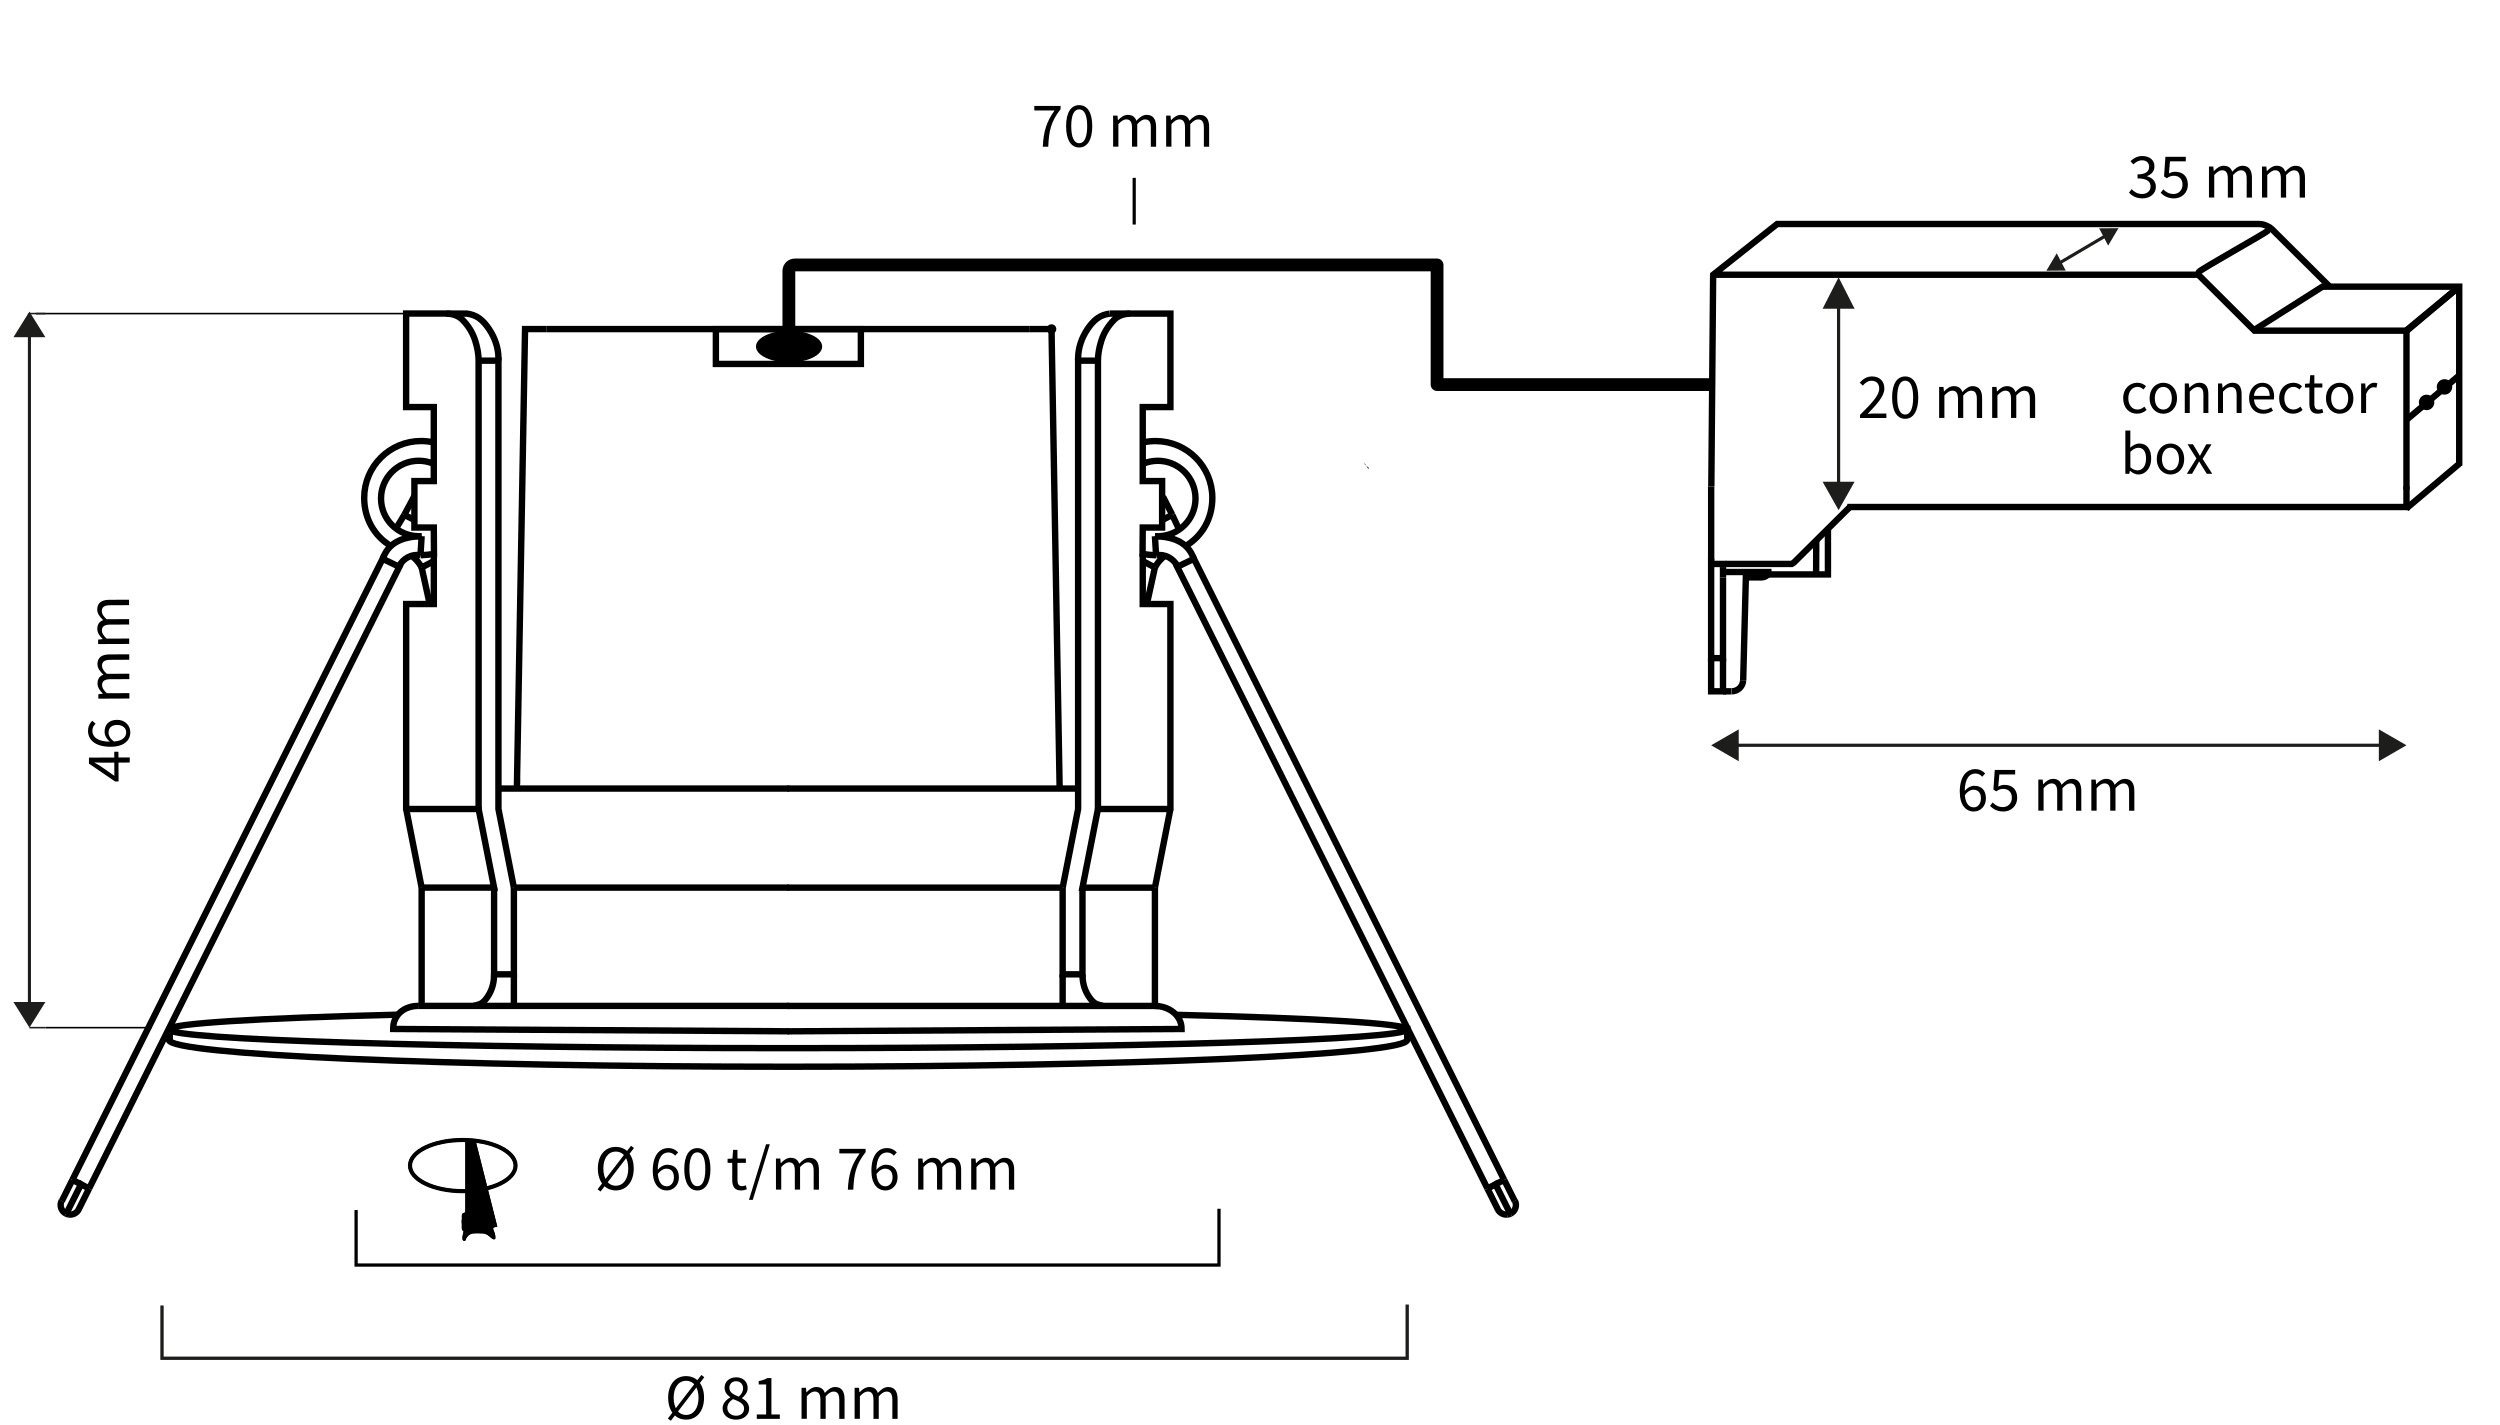 <?xml version="1.0" encoding="UTF-8"?>
<svg id="Afmetingen" xmlns="http://www.w3.org/2000/svg" viewBox="0 0 781.59 445.4">
  <defs>
    <style>
      .cls-1 {
        stroke-width: 3px;
      }

      .cls-1, .cls-2, .cls-3, .cls-4, .cls-5, .cls-6, .cls-7, .cls-8, .cls-9, .cls-10, .cls-11, .cls-12 {
        fill: none;
      }

      .cls-1, .cls-3 {
        stroke-linecap: round;
      }

      .cls-1, .cls-3, .cls-4, .cls-5, .cls-6, .cls-10, .cls-11, .cls-12 {
        stroke: #000;
      }

      .cls-1, .cls-3, .cls-6 {
        stroke-linejoin: round;
      }

      .cls-2, .cls-4, .cls-5, .cls-7, .cls-8, .cls-9, .cls-10, .cls-11, .cls-12 {
        stroke-miterlimit: 10;
      }

      .cls-2, .cls-7, .cls-8, .cls-9 {
        stroke: #1d1d1b;
      }

      .cls-3, .cls-12 {
        stroke-width: 2px;
      }

      .cls-13 {
        fill: #1d1d1b;
      }

      .cls-4 {
        stroke-width: 1.02px;
      }

      .cls-5 {
        stroke-width: 1.3px;
      }

      .cls-6 {
        stroke-width: 4px;
      }

      .cls-7 {
        stroke-width: .97px;
      }

      .cls-8 {
        stroke-width: 1.04px;
      }

      .cls-9 {
        stroke-width: .49px;
      }

      .cls-10 {
        stroke-width: .5px;
      }
    </style>
  </defs>
  <polyline class="cls-4" points="381.1 377.9 381.1 395.5 111.33 395.5 111.33 378.3"/>
  <polyline class="cls-8" points="439.94 407.84 439.94 424.64 50.65 424.64 50.65 408.14"/>
  <ellipse class="cls-5" cx="144.68" cy="364.4" rx="16.5" ry="8"/>
  <path d="M145.48,356.5v22.3c-.9,1-1.3,2.5-1.1,3.8v1.2c0,.2,0,.5.1.7s.3.3.5.4.4.1.7.1c.7,0,1.4.2,2.2.2h2.3c.5,0,.9,0,1.4-.1.4-.1.8-.4,1.2-.6.9-.5,1.8-.9,2.7-1l-6.8-26.9-2-.2h-1.2v.1Z"/>
  <path d="M145.98,381.9c.2.4.5.8,1,1s1.2.3,1.8.4h1.7c.5,0,1,.1,1.5-.2.3-.2.6-.6.6-1v-.4c-.1-.4-.5-.5-.9-.7s-.7-.3-.9-.7c.4-.2.9-.4,1.3-.6.3,0,.6-.1.8,0,.6.1.9,1,1.1,1.6.1.4.2.7.2,1.1v1.7c0,.3.1.4.2.7.3.7.5,1.4.5,2.1,0,.2,0,.4-.2.5-.1.1-.3.1-.5,0s-.3-.2-.5-.3c-.5-.4-.9-.8-1.4-1.1-.4-.2-.9-.4-1.5-.4-.9,0-1.8-.1-2.6,0-.2,0-.5,0-.7.1-.8.2-1.4.8-1.8,1.6,0,.2,0,.4-.2.5-.2.2-.5.2-.7,0s-.2-.5-.2-.8c0-.8.3-1.5.4-2.3,0-.4.2-.8.1-1.3,0-.6-.4-1.1-.5-1.7-.2-.5-.2-1-.2-1.5,0-.4.1-.9.6-1,.3,0,.7,0,.9.3.1.1.3.3.3.5v.3s-.1.1-.2.2c-.2.3-.3.8-.1,1.1h0l.1.3Z"/>
  <ellipse class="cls-11" cx="144.68" cy="364.4" rx="16.5" ry="8"/>
  <path d="M145.48,356.5v22.3c-.9,1-1.3,2.5-1.1,3.8v1.2c0,.2,0,.5.1.7s.3.3.5.4.4.1.7.1c.7,0,1.4.2,2.2.2h2.3c.5,0,.9,0,1.4-.1.4-.1.8-.4,1.2-.6.9-.5,1.8-.9,2.7-1l-6.8-26.9-2-.2h-1.2v.1Z"/>
  <path d="M145.98,381.9c.2.4.5.8,1,1s1.2.3,1.8.4h1.7c.5,0,1,.1,1.5-.2.3-.2.6-.6.6-1v-.4c-.1-.4-.5-.5-.9-.7s-.7-.3-.9-.7c.4-.2.9-.4,1.3-.6.3,0,.6-.1.8,0,.6.1.9,1,1.1,1.6.1.4.2.7.2,1.1v1.7c0,.3.1.4.2.7.3.7.5,1.4.5,2.1,0,.2,0,.4-.2.5-.1.1-.3.1-.5,0s-.3-.2-.5-.3c-.5-.4-.9-.8-1.4-1.1-.4-.2-.9-.4-1.5-.4-.9,0-1.8-.1-2.6,0-.2,0-.5,0-.7.1-.8.2-1.4.8-1.8,1.6,0,.2,0,.4-.2.5-.2.2-.5.2-.7,0s-.2-.5-.2-.8c0-.8.3-1.5.4-2.3,0-.4.2-.8.1-1.3,0-.6-.4-1.1-.5-1.7-.2-.5-.2-1-.2-1.5,0-.4.1-.9.6-1,.3,0,.7,0,.9.3.1.1.3.3.3.5v.3s-.1.1-.2.2c-.2.3-.3.8-.1,1.1h0l.1.3Z"/>
  <g>
    <path d="M208.8,443.48l10.46-13.61.93.7-10.46,13.61-.93-.7ZM208.89,436.98c0-4.21,2.31-6.76,5.61-6.76s5.61,2.56,5.61,6.76-2.31,6.85-5.61,6.85-5.61-2.65-5.61-6.85ZM218.39,436.98c0-3.27-1.54-5.29-3.89-5.29s-3.89,2.02-3.89,5.29,1.54,5.38,3.89,5.38,3.89-2.11,3.89-5.38Z"/>
    <path d="M225.9,440.33c0-1.66,1.21-2.79,2.41-3.43v-.08c-.95-.66-1.78-1.6-1.78-2.95,0-1.96,1.56-3.27,3.61-3.27,2.23,0,3.61,1.41,3.61,3.39,0,1.34-.97,2.49-1.76,3.08v.08c1.14.67,2.22,1.57,2.22,3.28,0,1.91-1.65,3.41-4.11,3.41s-4.19-1.48-4.19-3.51ZM232.63,440.38c0-1.65-1.61-2.24-3.46-2.98-1.03.67-1.79,1.61-1.79,2.78,0,1.4,1.17,2.43,2.73,2.43s2.51-.92,2.51-2.23ZM232.32,434.08c0-1.26-.81-2.26-2.22-2.26-1.19,0-2.07.82-2.07,2.05,0,1.52,1.41,2.17,2.94,2.77.87-.77,1.34-1.62,1.34-2.56Z"/>
    <path d="M236.6,442.22h2.92v-9.39h-2.32v-1.06c1.16-.21,2.01-.51,2.71-.94h1.26v11.39h2.63v1.37h-7.2v-1.37Z"/>
    <path d="M250.61,433.87h1.36l.14,1.41h.05c.85-.92,1.87-1.65,3.03-1.65,1.49,0,2.28.71,2.68,1.85,1.01-1.09,2.02-1.85,3.21-1.85,2,0,2.96,1.32,2.96,3.8v6.16h-1.65v-5.95c0-1.81-.57-2.59-1.81-2.59-.75,0-1.54.49-2.44,1.49v7.04h-1.65v-5.95c0-1.81-.57-2.59-1.81-2.59-.73,0-1.54.49-2.44,1.49v7.04h-1.65v-9.72Z"/>
    <path d="M267.19,433.87h1.36l.14,1.41h.05c.85-.92,1.87-1.65,3.03-1.65,1.49,0,2.28.71,2.68,1.85,1.01-1.09,2.02-1.85,3.21-1.85,2,0,2.96,1.32,2.96,3.8v6.16h-1.64v-5.95c0-1.81-.57-2.59-1.81-2.59-.75,0-1.54.49-2.44,1.49v7.04h-1.65v-5.95c0-1.81-.57-2.59-1.81-2.59-.73,0-1.54.49-2.44,1.49v7.04h-1.65v-9.72Z"/>
  </g>
  <g>
    <path d="M663.78,124.52c0-3.08,2.08-4.86,4.44-4.86,1.21,0,2.05.5,2.7,1.08l-.8,1.03c-.54-.49-1.11-.82-1.83-.82-1.67,0-2.9,1.44-2.9,3.56s1.16,3.53,2.86,3.53c.84,0,1.59-.41,2.17-.92l.68,1.05c-.83.74-1.88,1.17-2.98,1.17-2.46,0-4.33-1.78-4.33-4.83Z"/>
    <path d="M672.05,124.52c0-3.08,2.02-4.86,4.28-4.86s4.28,1.78,4.28,4.86-2.02,4.83-4.28,4.83-4.28-1.78-4.28-4.83ZM678.99,124.52c0-2.12-1.08-3.56-2.66-3.56s-2.66,1.44-2.66,3.56,1.08,3.53,2.66,3.53,2.66-1.42,2.66-3.53Z"/>
    <path d="M683.03,119.89h1.29l.13,1.33h.05c.88-.87,1.83-1.56,3.1-1.56,1.95,0,2.82,1.26,2.82,3.61v5.85h-1.56v-5.65c0-1.72-.52-2.46-1.74-2.46-.94,0-1.6.48-2.52,1.42v6.69h-1.56v-9.23Z"/>
    <path d="M693.42,119.89h1.29l.13,1.33h.05c.88-.87,1.83-1.56,3.1-1.56,1.95,0,2.82,1.26,2.82,3.61v5.85h-1.56v-5.65c0-1.72-.52-2.46-1.74-2.46-.94,0-1.6.48-2.52,1.42v6.69h-1.56v-9.23Z"/>
    <path d="M703.13,124.52c0-3,2.03-4.86,4.15-4.86,2.36,0,3.69,1.69,3.69,4.33,0,.33-.03.66-.07.89h-6.22c.11,1.96,1.31,3.23,3.07,3.23.89,0,1.61-.29,2.3-.74l.56,1.03c-.81.53-1.79.96-3.05.96-2.46,0-4.42-1.8-4.42-4.83ZM709.59,123.77c0-1.85-.83-2.86-2.28-2.86-1.3,0-2.46,1.04-2.65,2.86h4.92Z"/>
    <path d="M712.55,124.52c0-3.08,2.08-4.86,4.44-4.86,1.21,0,2.05.5,2.7,1.08l-.8,1.03c-.54-.49-1.11-.82-1.83-.82-1.67,0-2.9,1.44-2.9,3.56s1.16,3.53,2.86,3.53c.84,0,1.59-.41,2.17-.92l.68,1.05c-.83.74-1.88,1.17-2.99,1.17-2.46,0-4.33-1.78-4.33-4.83Z"/>
    <path d="M721.99,126.27v-5.11h-1.37v-1.18l1.44-.09.19-2.59h1.3v2.59h2.5v1.27h-2.5v5.13c0,1.13.37,1.78,1.43,1.78.33,0,.75-.12,1.05-.25l.3,1.18c-.52.18-1.14.34-1.71.34-1.96,0-2.63-1.25-2.63-3.08Z"/>
    <path d="M727.19,124.52c0-3.08,2.02-4.86,4.28-4.86s4.28,1.78,4.28,4.86-2.02,4.83-4.28,4.83-4.28-1.78-4.28-4.83ZM734.13,124.52c0-2.12-1.08-3.56-2.66-3.56s-2.67,1.44-2.67,3.56,1.08,3.53,2.67,3.53,2.66-1.42,2.66-3.53Z"/>
    <path d="M738.17,119.89h1.29l.13,1.68h.05c.64-1.17,1.59-1.91,2.62-1.91.41,0,.7.05.99.19l-.29,1.37c-.32-.1-.53-.15-.89-.15-.78,0-1.71.56-2.34,2.12v5.93h-1.56v-9.23Z"/>
    <path d="M665.91,147.17h-.05l-.15.95h-1.25v-13.53h1.56v3.7l-.05,1.66c.84-.73,1.87-1.29,2.9-1.29,2.39,0,3.67,1.85,3.67,4.7,0,3.16-1.89,4.99-4,4.99-.86,0-1.82-.44-2.63-1.18ZM670.93,143.39c0-2.04-.7-3.4-2.43-3.4-.78,0-1.59.43-2.47,1.26v4.84c.81.7,1.64.96,2.25.96,1.53,0,2.65-1.38,2.65-3.66Z"/>
    <path d="M674.29,143.52c0-3.08,2.02-4.86,4.28-4.86s4.28,1.78,4.28,4.86-2.02,4.83-4.28,4.83-4.28-1.78-4.28-4.83ZM681.23,143.52c0-2.12-1.08-3.56-2.66-3.56s-2.67,1.44-2.67,3.56,1.08,3.53,2.67,3.53,2.66-1.42,2.66-3.53Z"/>
    <path d="M686.68,143.31l-2.79-4.42h1.7l1.24,2.03c.28.51.6,1.03.9,1.54h.08c.28-.51.55-1.03.83-1.54l1.13-2.03h1.63l-2.79,4.58,3.02,4.66h-1.7l-1.36-2.15c-.32-.56-.66-1.13-1-1.66h-.08c-.32.53-.62,1.09-.93,1.66l-1.25,2.15h-1.63l3.02-4.82Z"/>
  </g>
  <g>
    <path d="M186.82,371.82l10.46-13.61.93.7-10.46,13.61-.93-.7ZM186.91,365.32c0-4.21,2.31-6.76,5.61-6.76s5.61,2.56,5.61,6.76-2.31,6.85-5.61,6.85-5.61-2.65-5.61-6.85ZM196.41,365.32c0-3.27-1.54-5.29-3.89-5.29s-3.89,2.02-3.89,5.29,1.54,5.38,3.89,5.38,3.89-2.11,3.89-5.38Z"/>
    <path d="M204.07,366.04c0-5.13,2.32-7.11,4.86-7.11,1.37,0,2.36.58,3.08,1.35l-.92,1.03c-.51-.62-1.3-1.01-2.1-1.01-1.83,0-3.37,1.46-3.37,5.74,0,3.13,1.02,4.84,2.85,4.84,1.25,0,2.22-1.12,2.22-2.8s-.78-2.71-2.36-2.71c-.83,0-1.87.5-2.74,1.81l-.06-1.3c.8-1.07,2-1.74,3.08-1.74,2.21,0,3.64,1.33,3.64,3.95,0,2.44-1.72,4.09-3.77,4.09-2.52,0-4.41-2.04-4.41-6.13Z"/>
    <path d="M213.93,365.51c0-4.28,1.54-6.57,4.09-6.57s4.09,2.3,4.09,6.57-1.54,6.67-4.09,6.67-4.09-2.39-4.09-6.67ZM220.51,365.51c0-3.74-1.01-5.25-2.49-5.25s-2.49,1.51-2.49,5.25,1.01,5.34,2.49,5.34,2.49-1.6,2.49-5.34Z"/>
    <path d="M228.92,368.93v-5.38h-1.45v-1.25l1.52-.09.2-2.73h1.37v2.73h2.63v1.34h-2.63v5.41c0,1.19.38,1.88,1.5,1.88.34,0,.79-.13,1.11-.26l.32,1.24c-.55.19-1.2.36-1.8.36-2.07,0-2.77-1.31-2.77-3.25Z"/>
    <path d="M239.49,357.73h1.19l-5.34,17.4h-1.19l5.34-17.4Z"/>
    <path d="M242.59,362.21h1.36l.14,1.41h.06c.85-.92,1.87-1.65,3.03-1.65,1.49,0,2.28.71,2.68,1.85,1.01-1.09,2.02-1.85,3.21-1.85,2,0,2.96,1.32,2.96,3.8v6.16h-1.65v-5.95c0-1.81-.57-2.59-1.81-2.59-.75,0-1.54.49-2.44,1.49v7.04h-1.64v-5.95c0-1.81-.57-2.59-1.81-2.59-.73,0-1.54.49-2.44,1.49v7.04h-1.65v-9.72Z"/>
    <path d="M268.76,360.59h-6.35v-1.41h8.22v1.01c-3.02,3.86-3.65,6.77-3.86,11.75h-1.7c.21-4.81,1.17-7.84,3.68-11.34Z"/>
    <path d="M272.43,366.04c0-5.13,2.32-7.11,4.86-7.11,1.37,0,2.36.58,3.08,1.35l-.92,1.03c-.51-.62-1.3-1.01-2.1-1.01-1.83,0-3.37,1.46-3.37,5.74,0,3.13,1.02,4.84,2.85,4.84,1.25,0,2.22-1.12,2.22-2.8s-.78-2.71-2.36-2.71c-.83,0-1.87.5-2.74,1.81l-.06-1.3c.8-1.07,2-1.74,3.08-1.74,2.21,0,3.64,1.33,3.64,3.95,0,2.44-1.72,4.09-3.77,4.09-2.52,0-4.41-2.04-4.41-6.13Z"/>
    <path d="M287.05,362.21h1.36l.14,1.41h.06c.85-.92,1.87-1.65,3.03-1.65,1.49,0,2.28.71,2.68,1.85,1.01-1.09,2.02-1.85,3.21-1.85,2,0,2.96,1.32,2.96,3.8v6.16h-1.65v-5.95c0-1.81-.57-2.59-1.81-2.59-.75,0-1.54.49-2.44,1.49v7.04h-1.64v-5.95c0-1.81-.57-2.59-1.81-2.59-.73,0-1.54.49-2.44,1.49v7.04h-1.65v-9.72Z"/>
    <path d="M303.63,362.21h1.36l.14,1.41h.06c.85-.92,1.87-1.65,3.03-1.65,1.49,0,2.28.71,2.68,1.85,1.01-1.09,2.02-1.85,3.21-1.85,2,0,2.96,1.32,2.96,3.8v6.16h-1.65v-5.95c0-1.81-.57-2.59-1.81-2.59-.75,0-1.54.49-2.44,1.49v7.04h-1.64v-5.95c0-1.81-.57-2.59-1.81-2.59-.73,0-1.54.49-2.44,1.49v7.04h-1.65v-9.72Z"/>
  </g>
  <g>
    <path d="M32.02,238.45c-.67,0-1.77-.05-2.44-.09v.08c.61.33,1.17.7,1.8,1.06l4.37,3.05-.03-7.52h1.31s.04,9.29.04,9.29h-1.09s-8.17-5.58-8.17-5.58v-1.88s12.75-.06,12.75-.06v1.6s-8.54.04-8.54.04Z"/>
    <path d="M34.65,233.47c-5.13.02-7.12-2.35-7.13-4.97,0-1.41.57-2.44,1.33-3.17l1.03.94c-.62.53-1,1.34-1,2.16,0,1.89,1.47,3.47,5.75,3.45,3.14-.01,4.83-1.07,4.82-2.96,0-1.29-1.13-2.28-2.81-2.27-1.66,0-2.71.82-2.7,2.44,0,.85.51,1.92,1.82,2.81l-1.3.07c-1.08-.82-1.75-2.04-1.76-3.16-.01-2.28,1.31-3.75,3.93-3.76,2.44-.01,4.1,1.75,4.11,3.86.01,2.59-2.02,4.55-6.11,4.56Z"/>
    <path d="M30.75,218.43v-1.4s1.4-.15,1.4-.15v-.06c-.92-.87-1.66-1.91-1.66-3.11,0-1.53.7-2.36,1.84-2.77-1.1-1.04-1.86-2.08-1.87-3.29,0-2.06,1.31-3.05,3.79-3.06l6.16-.03v1.7s-5.94.03-5.94.03c-1.81,0-2.58.6-2.58,1.87,0,.78.5,1.58,1.5,2.5l7.04-.03v1.69s-5.94.03-5.94.03c-1.81,0-2.58.6-2.58,1.88,0,.75.5,1.58,1.5,2.5l7.04-.03v1.69s-9.72.04-9.72.04Z"/>
    <path d="M30.68,201.36v-1.4s1.4-.15,1.4-.15v-.06c-.92-.87-1.66-1.92-1.66-3.11,0-1.53.7-2.36,1.84-2.77-1.1-1.04-1.86-2.08-1.87-3.29,0-2.06,1.31-3.05,3.79-3.06l6.16-.03v1.7s-5.94.03-5.94.03c-1.81,0-2.58.6-2.58,1.87,0,.78.5,1.58,1.51,2.5l7.04-.03v1.69s-5.94.03-5.94.03c-1.81,0-2.58.6-2.58,1.88,0,.75.5,1.58,1.5,2.5l7.04-.03v1.69s-9.71.04-9.71.04Z"/>
  </g>
  <line class="cls-10" x1="126.98" y1="98.04" x2="11.2" y2="98.04"/>
  <line class="cls-10" x1="47.4" y1="321.28" x2="14.2" y2="321.28"/>
  <g id="Manual_Dimension">
    <line class="cls-9" x1="14.2" y1="98.03" x2="9.2" y2="98.03"/>
    <line class="cls-9" x1="14.2" y1="321.28" x2="9.2" y2="321.28"/>
    <g>
      <line class="cls-7" x1="9.2" y1="314.57" x2="9.2" y2="98.03"/>
      <polygon class="cls-13" points="4.2 313.27 9.2 321.28 14.2 313.27 4.2 313.27"/>
      <polygon class="cls-13" points="4.2 105.43 9.2 97.42 14.2 105.43 4.2 105.43"/>
    </g>
  </g>
  <path class="cls-12" d="M427.22,145.73s.03-.02.04-.03"/>
  <ellipse cx="246.69" cy="108.34" rx="10.35" ry="4.96"/>
  <line class="cls-12" x1="361.07" y1="277.51" x2="365.91" y2="252.92"/>
  <polyline class="cls-12" points="365.91 253.31 365.91 188.84 357.26 188.84 357.26 173.19"/>
  <line class="cls-12" x1="361.07" y1="314.49" x2="361.07" y2="277.51"/>
  <line class="cls-12" x1="465.04" y1="371.6" x2="468.32" y2="378.18"/>
  <line class="cls-12" x1="473.55" y1="375.47" x2="470.26" y2="368.89"/>
  <line class="cls-12" x1="366.49" y1="160.96" x2="363.61" y2="155.3"/>
  <polyline class="cls-12" points="246.26 102.88 246.2 102.88 321.96 102.88"/>
  <line class="cls-1" x1="328.74" y1="102.88" x2="328.74" y2="102.88"/>
  <polyline class="cls-12" points="331.27 245.84 328.74 102.88 328.55 102.88 328.35 102.88 328.16 102.88 327.77 102.88 327.38 102.88 327 102.88 326.61 102.88 326.03 102.88 325.45 102.88 324.87 102.88 324.29 102.88 323.51 102.88 322.74 102.88 321.96 102.88"/>
  <polyline class="cls-12" points="361.07 277.51 360.88 277.51 360.68 277.51 360.49 277.51 360.3 277.51 359.91 277.51 359.52 277.51 359.13 277.51 358.75 277.51 358.36 277.51 357.78 277.51 357.2 277.51 356.62 277.51 356.04 277.51 355.26 277.51 354.49 277.51 353.71 277.51 352.94 277.51 351.97 277.51 351.2 277.51 350.23 277.51 349.07 277.51 348.1 277.51 346.94 277.51 345.97 277.51 344.61 277.51 343.45 277.51 342.29 277.51 340.94 277.51 338.42 277.51 343.26 252.92 345.78 252.92 347.13 252.92 348.29 252.92 349.65 252.92 350.81 252.92 351.97 252.92 352.94 252.92 354.1 252.92 355.07 252.92 356.04 252.92 357.01 252.92 357.78 252.92 358.55 252.92 359.52 252.92 360.1 252.92 360.88 252.92 361.46 252.92 362.23 252.92 362.81 252.92 363.2 252.92 363.78 252.92 364.17 252.92 364.56 252.92 364.94 252.92 365.14 252.92 365.33 252.92 365.52 252.92 365.72 252.92 365.91 252.92"/>
  <path class="cls-12" d="M343.26,252.92V112.76c0-2.14.42-4.18,1.05-6.2.77-2.49,2.18-4.75,4.01-6.59,1.38-1.39,3.32-1.91,5.23-1.93.69,0,1.38,0,2.07,0h10.29v29.23h-8.65v23.13h6.06v14.53h-6.06l-.06,8.23,1.88.27,2.36.18"/>
  <polyline class="cls-12" points="343.26 112.76 337.06 112.76 337.06 252.92 332.22 277.51"/>
  <polyline class="cls-12" points="338.42 277.51 338.42 304.61 332.22 304.61 332.22 277.51"/>
  <path class="cls-12" d="M337.06,112.76v-.78c0-3.25,1.15-6.45,2.96-9.13.83-1.22,1.8-2.42,3-3.3s2.51-1.31,3.92-1.5"/>
  <line class="cls-12" x1="332.22" y1="314.48" x2="332.22" y2="304.61"/>
  <path class="cls-12" d="M338.42,304.61c0,2.41.54,4.69,1.85,6.74.63.99,1.4,2,2.49,2.52.61.29,1.27.34,1.9.57.05.02.1.04.16.05"/>
  <line class="cls-12" x1="346.94" y1="98.04" x2="353.27" y2="98.04"/>
  <line class="cls-12" x1="362.16" y1="314.49" x2="246.2" y2="314.49"/>
  <line class="cls-12" x1="332.22" y1="277.51" x2="246.2" y2="277.51"/>
  <polyline class="cls-12" points="465.04 371.6 467.55 370.24 472.2 379.54"/>
  <path class="cls-12" d="M471.28,379.71c.35-.04.69-.14,1-.3"/>
  <path class="cls-12" d="M468.26,378.07c.56,1.13,1.77,1.78,3.03,1.64"/>
  <path class="cls-12" d="M472.28,379.41c1.48-.74,2.08-2.54,1.34-4.02"/>
  <line class="cls-12" x1="467.55" y1="370.24" x2="470.26" y2="368.89"/>
  <polyline class="cls-12" points="465.04 371.6 368.04 177.22 373.27 174.71 470.26 368.89"/>
  <line class="cls-12" x1="361.43" y1="173.61" x2="361.07" y2="167.63"/>
  <path class="cls-12" d="M373.22,174.7c-1.63-4.71-5.62-6.89-12.15-7.07"/>
  <path class="cls-12" d="M368.14,177.06c-1.22-2.44-3.99-3.99-6.71-3.45"/>
  <path class="cls-12" d="M364.15,173.79c-1.27.96-2.34,2.21-3.08,3.63"/>
  <line class="cls-12" x1="358.55" y1="188.84" x2="361.07" y2="177.42"/>
  <line class="cls-12" x1="366.49" y1="160.96" x2="363.43" y2="162.55"/>
  <line class="cls-12" x1="368.68" y1="165.63" x2="366.49" y2="160.96"/>
  <line class="cls-12" x1="337.06" y1="246.53" x2="246.2" y2="246.53"/>
  <path class="cls-12" d="M246.2,322.43l123.21-.73h0c0-4.33-4.01-7.2-8.34-7.2"/>
  <line class="cls-12" x1="357.26" y1="175.42" x2="361.07" y2="177.42"/>
  <path class="cls-12" d="M357.56,144.91c1.36-.55,2.85-.85,4.41-.85,6.51,0,11.79,5.28,11.79,11.79s-5.28,11.79-11.79,11.79c-.48,0-.45.05-.91,0"/>
  <path class="cls-12" d="M357.35,138.32c1.25-.28,2.56-.43,3.9-.43,9.81,0,17.77,7.96,17.77,17.77,0,6.48-3.16,11.94-8.34,15.05"/>
  <g>
    <line class="cls-12" x1="131.82" y1="277.5" x2="126.98" y2="252.92"/>
    <polyline class="cls-12" points="126.98 253.31 126.98 188.84 135.63 188.84 135.63 173.18"/>
    <line class="cls-12" x1="131.82" y1="314.48" x2="131.82" y2="277.5"/>
    <line class="cls-12" x1="27.85" y1="371.59" x2="24.56" y2="378.18"/>
    <line class="cls-12" x1="19.34" y1="375.47" x2="22.63" y2="368.88"/>
    <line class="cls-12" x1="126.4" y1="160.96" x2="129.52" y2="155.12"/>
    <polyline class="cls-12" points="170.93 102.88 246.69 102.88 246.63 102.88"/>
    <polyline class="cls-12" points="161.6 246.09 164.15 102.88 164.34 102.88 164.54 102.88 164.73 102.88 165.12 102.88 165.5 102.88 165.89 102.88 166.28 102.88 166.86 102.88 167.44 102.88 168.02 102.88 168.6 102.88 169.38 102.88 170.15 102.88 170.93 102.88"/>
    <polyline class="cls-12" points="161.63 244.21 161.83 244.21 162.02 244.21 162.21 244.21 162.6 244.21"/>
    <polyline class="cls-12" points="131.82 277.5 132.01 277.5 132.21 277.5 132.4 277.5 132.59 277.5 132.98 277.5 133.37 277.5 133.75 277.5 134.14 277.5 134.53 277.5 135.11 277.5 135.69 277.5 136.27 277.5 136.85 277.5 137.63 277.5 138.4 277.5 139.18 277.5 139.95 277.5 140.92 277.5 141.69 277.5 142.66 277.5 143.82 277.5 144.79 277.5 145.95 277.5 146.92 277.5 148.27 277.5 149.44 277.5 150.6 277.5 151.95 277.5 154.47 277.5 149.63 252.92 147.11 252.92 145.76 252.92 144.6 252.92 143.24 252.92 142.08 252.92 140.92 252.92 139.95 252.92 138.79 252.92 137.82 252.92 136.85 252.92 135.88 252.92 135.11 252.92 134.34 252.92 133.37 252.92 132.79 252.92 132.01 252.92 131.43 252.92 130.66 252.92 130.08 252.92 129.69 252.92 129.11 252.92 128.72 252.92 128.33 252.92 127.95 252.92 127.75 252.92 127.56 252.92 127.37 252.92 127.17 252.92 126.98 252.92"/>
    <path class="cls-12" d="M149.63,252.92V112.75c0-2.14-.42-4.18-1.05-6.2-.77-2.49-2.18-4.75-4.01-6.59-1.38-1.39-3.32-1.91-5.23-1.93-.69,0-1.38,0-2.07,0h-6.63c-1.22,0-2.45,0-3.67,0v29.23s8.65,0,8.65,0v23.13h-6.06s0,14.53,0,14.53h6.06s.06,8.23.06,8.23l-1.88.27-2.36.18"/>
    <polyline class="cls-12" points="149.63 112.75 155.83 112.75 155.83 252.92 160.66 277.5"/>
    <polyline class="cls-12" points="154.47 277.5 154.47 304.61 160.66 304.61 160.66 277.5"/>
    <line class="cls-12" x1="160.66" y1="313.75" x2="160.66" y2="304.61"/>
    <path class="cls-12" d="M154.47,304.61c0,2.41-.54,4.69-1.85,6.74-.63.99-1.4,2-2.49,2.52-.61.29-1.27.34-1.9.57-.05.02-.1.04-.16.05"/>
    <path class="cls-12" d="M155.83,112.75v-.78c0-3.25-1.15-6.45-2.96-9.13-.83-1.22-1.8-2.42-3-3.3s-2.51-1.31-3.92-1.5h-6.33"/>
    <line class="cls-12" x1="246.69" y1="314.48" x2="130.73" y2="314.48"/>
    <line class="cls-12" x1="246.69" y1="277.5" x2="160.66" y2="277.5"/>
    <polyline class="cls-12" points="27.85 371.59 25.34 370.24 20.69 379.53"/>
    <path class="cls-12" d="M21.61,379.71c-.35-.04-.69-.14-1-.3"/>
    <path class="cls-12" d="M24.63,378.07c-.56,1.13-1.77,1.78-3.03,1.64"/>
    <path class="cls-12" d="M20.61,379.41c-1.48-.74-2.08-2.54-1.34-4.02"/>
    <line class="cls-12" x1="25.34" y1="370.24" x2="22.63" y2="368.88"/>
    <polyline class="cls-12" points="27.85 371.59 124.85 177.22 119.62 174.7 22.63 368.88"/>
    <line class="cls-12" x1="131.46" y1="173.61" x2="131.82" y2="167.62"/>
    <path class="cls-12" d="M119.67,174.69c1.63-4.71,5.62-6.89,12.15-7.07"/>
    <path class="cls-12" d="M124.75,177.05c1.22-2.44,3.99-3.99,6.71-3.45"/>
    <path class="cls-12" d="M128.74,173.79c1.27.96,2.34,2.21,3.08,3.63"/>
    <line class="cls-12" x1="134.34" y1="188.84" x2="131.82" y2="177.41"/>
    <line class="cls-12" x1="126.4" y1="160.96" x2="129.52" y2="162.55"/>
    <line class="cls-12" x1="123.9" y1="165.09" x2="126.4" y2="160.96"/>
    <line class="cls-12" x1="246.69" y1="246.53" x2="155.82" y2="246.53"/>
    <path class="cls-12" d="M246.69,322.42l-123.77-.73v-.12c0-4.33,3.51-7.09,7.84-7.09"/>
    <line class="cls-12" x1="135.63" y1="175.42" x2="131.82" y2="177.41"/>
    <path class="cls-12" d="M135.32,144.9c-1.36-.55-2.85-.85-4.41-.85-6.51,0-11.79,5.28-11.79,11.79,0,6.51,5.28,11.79,11.79,11.79.48,0,.45.05.91,0"/>
    <path class="cls-12" d="M135.53,138.31c-1.25-.28-2.56-.43-3.9-.43-9.81,0-17.77,7.96-17.77,17.77,0,6.48,3.16,11.94,8.34,15.05"/>
  </g>
  <rect class="cls-12" x="223.81" y="102.9" width="45.33" height="10.88"/>
  <path class="cls-6" d="M246.63,102.62v-17.91c0-1.04.84-1.88,1.88-1.88h200.77v37.4h85.67"/>
  <polyline class="cls-12" points="571.48 165.45 571.48 168.04 571.48 175.89 571.48 179.59 552.72 179.59"/>
  <polyline class="cls-12" points="751.36 152.06 752.07 152.06 752.35 152.06 752.35 103.26"/>
  <line class="cls-12" x1="535.59" y1="85.9" x2="535.02" y2="152.06"/>
  <path class="cls-3" d="M708.87,72.23c-.82.79-20.7,11.87-21.41,12.77"/>
  <polyline class="cls-12" points="726.08 89.62 768.84 89.62 768.84 145.58"/>
  <path class="cls-12" d="M728.28,89.55l-17.96-17.87c-.43-.43-.92-.76-1.45-.98l-.64-.27c-.62-.26-1.28-.39-1.94-.39h-150.7l-19.96,15.83s0,.03.01.03h151.65l17.53,17.47h48.09"/>
  <polyline class="cls-12" points="578.29 158.56 560.82 175.89 560.12 176.31 534.96 176.31"/>
  <polyline class="cls-12" points="577.53 158.51 752.35 158.51 752.35 153.18"/>
  <line class="cls-12" x1="752.35" y1="153.18" x2="752.35" y2="152.06"/>
  <path class="cls-12" d="M539.72,176.33c-.55,0-1.01.26-1.05.81"/>
  <line class="cls-12" x1="538.67" y1="180.52" x2="538.67" y2="177.29"/>
  <polyline class="cls-12" points="538.67 180.52 538.67 205.76 534.96 205.76 534.96 174.7"/>
  <polyline class="cls-12" points="534.96 205.76 534.96 216.13 538.67 216.13 538.67 205.76"/>
  <path class="cls-12" d="M541.4,216.13c1.94,0,3.52-1.54,3.57-3.48"/>
  <path class="cls-12" d="M544.98,212.62l.84-32.11h4.9c.61,0,1.21-.22,1.68-.61l.44-.37v-.7h-14.16"/>
  <line class="cls-12" x1="538.67" y1="216.13" x2="541.33" y2="216.13"/>
  <line class="cls-12" x1="534.97" y1="175.19" x2="534.97" y2="152.06"/>
  <line class="cls-12" x1="567.78" y1="179.6" x2="567.83" y2="169.08"/>
  <path class="cls-12" d="M368.04,317.27c43.86,1.07,71.9,2.72,71.9,4.56,0,3.24-86.66,5.86-193.56,5.86s-193.56-2.62-193.56-5.86c0-1.84,27.76-3.54,71.69-4.61"/>
  <path class="cls-12" d="M439.94,325.1c0,4.64-86.66,8.4-193.56,8.4s-193.56-3.76-193.56-8.4"/>
  <line class="cls-12" x1="439.94" y1="320.66" x2="439.94" y2="325.19"/>
  <g id="Manual_Dimension-4">
    <g>
      <line class="cls-2" x1="574.81" y1="152.16" x2="574.81" y2="94.83"/>
      <polygon class="cls-13" points="579.81 150.61 574.81 159.49 569.81 150.61 579.81 150.61"/>
      <polygon class="cls-13" points="579.81 96.52 574.81 86.7 569.81 96.52 579.81 96.52"/>
    </g>
    <g>
      <path d="M581.51,129.71c3.83-3.82,6-6.12,6-8.19,0-1.46-.79-2.49-2.42-2.49-1.07,0-1.99.68-2.71,1.53l-.96-.93c1.07-1.17,2.22-1.94,3.87-1.94,2.36,0,3.83,1.49,3.83,3.76,0,2.39-2.2,4.77-5.21,7.94.69-.05,1.48-.11,2.15-.11h3.69v1.41h-8.24v-.97Z"/>
      <path d="M591.54,124.26c0-4.28,1.54-6.57,4.09-6.57s4.09,2.3,4.09,6.57-1.54,6.67-4.09,6.67-4.09-2.39-4.09-6.67ZM598.12,124.26c0-3.74-1.01-5.25-2.49-5.25s-2.49,1.51-2.49,5.25,1.01,5.34,2.49,5.34,2.49-1.6,2.49-5.34Z"/>
      <path d="M606.24,120.96h1.36l.14,1.41h.06c.85-.92,1.87-1.65,3.03-1.65,1.49,0,2.28.71,2.68,1.85,1.01-1.09,2.02-1.85,3.21-1.85,2,0,2.96,1.32,2.96,3.8v6.16h-1.65v-5.95c0-1.81-.57-2.59-1.81-2.59-.75,0-1.54.49-2.44,1.49v7.04h-1.64v-5.95c0-1.81-.57-2.59-1.81-2.59-.73,0-1.54.49-2.44,1.49v7.04h-1.65v-9.72Z"/>
      <path d="M622.82,120.96h1.36l.14,1.41h.06c.85-.92,1.87-1.65,3.03-1.65,1.49,0,2.28.71,2.68,1.85,1.01-1.09,2.02-1.85,3.21-1.85,2,0,2.96,1.32,2.96,3.8v6.16h-1.65v-5.95c0-1.81-.57-2.59-1.81-2.59-.75,0-1.54.49-2.44,1.49v7.04h-1.64v-5.95c0-1.81-.57-2.59-1.81-2.59-.73,0-1.54.49-2.44,1.49v7.04h-1.65v-9.72Z"/>
    </g>
  </g>
  <g id="Aligned_Dimension">
    <g>
      <path d="M665.6,60.22l.83-1.07c.77.8,1.76,1.5,3.26,1.5s2.65-.91,2.65-2.34c0-1.52-1.04-2.53-4.07-2.53v-1.26c2.7,0,3.62-1.04,3.62-2.38,0-1.24-.85-2.02-2.21-2.02-1.07,0-1.97.54-2.72,1.29l-.89-1.04c.99-.91,2.16-1.59,3.67-1.59,2.22,0,3.82,1.18,3.82,3.24,0,1.54-.93,2.52-2.32,3.03v.08c1.54.36,2.77,1.49,2.77,3.24,0,2.27-1.88,3.65-4.21,3.65-2.05,0-3.33-.86-4.19-1.8Z"/>
      <path d="M675.51,60.27l.81-1.07c.76.76,1.72,1.45,3.22,1.45s2.79-1.13,2.79-2.9-1.07-2.8-2.71-2.8c-.88,0-1.43.27-2.19.78l-.87-.56.42-6.14h6.38v1.41h-4.94l-.34,3.79c.59-.32,1.17-.53,1.96-.53,2.18,0,3.96,1.24,3.96,4s-2.08,4.33-4.3,4.33c-2.05,0-3.31-.86-4.2-1.75Z"/>
      <path d="M690.6,52.06h1.36l.14,1.41h.06c.85-.92,1.87-1.65,3.03-1.65,1.49,0,2.28.71,2.68,1.85,1.01-1.09,2.02-1.85,3.21-1.85,2,0,2.96,1.32,2.96,3.8v6.16h-1.65v-5.95c0-1.81-.57-2.59-1.81-2.59-.75,0-1.54.49-2.44,1.49v7.04h-1.64v-5.95c0-1.81-.57-2.59-1.81-2.59-.73,0-1.54.49-2.44,1.49v7.04h-1.65v-9.72Z"/>
      <path d="M707.18,52.06h1.36l.14,1.41h.06c.85-.92,1.87-1.65,3.03-1.65,1.49,0,2.28.71,2.68,1.85,1.01-1.09,2.02-1.85,3.21-1.85,2,0,2.96,1.32,2.96,3.8v6.16h-1.65v-5.95c0-1.81-.57-2.59-1.81-2.59-.75,0-1.54.49-2.44,1.49v7.04h-1.64v-5.95c0-1.81-.57-2.59-1.81-2.59-.73,0-1.54.49-2.44,1.49v7.04h-1.65v-9.72Z"/>
    </g>
  </g>
  <g id="Manual_Dimension-2" data-name="Manual_Dimension">
    <g>
      <line class="cls-2" x1="542.13" y1="233" x2="745.97" y2="233"/>
      <polygon class="cls-13" points="543.59 237.99 534.96 233 543.59 228.02 543.59 237.99"/>
      <polygon class="cls-13" points="743.71 237.99 752.35 233 743.71 228.02 743.71 237.99"/>
    </g>
    <g>
      <path d="M612.69,247.57c0-5.13,2.32-7.11,4.86-7.11,1.37,0,2.36.58,3.08,1.35l-.92,1.03c-.51-.62-1.3-1.01-2.1-1.01-1.83,0-3.37,1.46-3.37,5.74,0,3.13,1.02,4.84,2.85,4.84,1.25,0,2.22-1.12,2.22-2.8s-.78-2.71-2.36-2.71c-.83,0-1.86.5-2.74,1.81l-.06-1.3c.8-1.07,2-1.74,3.08-1.74,2.21,0,3.64,1.33,3.64,3.95,0,2.44-1.72,4.09-3.77,4.09-2.52,0-4.4-2.04-4.4-6.13Z"/>
      <path d="M622.16,251.95l.81-1.07c.76.76,1.72,1.45,3.22,1.45s2.79-1.13,2.79-2.9-1.07-2.8-2.71-2.8c-.88,0-1.43.27-2.19.78l-.87-.56.42-6.14h6.38v1.41h-4.94l-.34,3.79c.59-.32,1.17-.53,1.96-.53,2.17,0,3.95,1.24,3.95,4s-2.08,4.33-4.29,4.33c-2.05,0-3.31-.86-4.2-1.75Z"/>
      <path d="M637.25,243.74h1.36l.14,1.41h.06c.85-.92,1.87-1.65,3.03-1.65,1.49,0,2.28.71,2.68,1.85,1.01-1.09,2.02-1.85,3.21-1.85,2,0,2.96,1.32,2.96,3.8v6.16h-1.64v-5.95c0-1.81-.57-2.59-1.81-2.59-.75,0-1.54.49-2.44,1.49v7.04h-1.65v-5.95c0-1.81-.57-2.59-1.81-2.59-.73,0-1.54.49-2.44,1.49v7.04h-1.65v-9.72Z"/>
      <path d="M653.83,243.74h1.36l.14,1.41h.06c.85-.92,1.87-1.65,3.03-1.65,1.49,0,2.28.71,2.68,1.85,1.01-1.09,2.02-1.85,3.21-1.85,2,0,2.96,1.32,2.96,3.8v6.16h-1.64v-5.95c0-1.81-.57-2.59-1.81-2.59-.75,0-1.54.49-2.44,1.49v7.04h-1.65v-5.95c0-1.81-.57-2.59-1.81-2.59-.73,0-1.54.49-2.44,1.49v7.04h-1.65v-9.72Z"/>
    </g>
  </g>
  <g>
    <path d="M329.71,34.53h-6.35v-1.41h8.22v1.01c-3.02,3.86-3.65,6.77-3.86,11.75h-1.7c.21-4.81,1.17-7.84,3.68-11.34Z"/>
    <path d="M333.3,39.44c0-4.28,1.54-6.57,4.09-6.57s4.09,2.3,4.09,6.57-1.54,6.67-4.09,6.67-4.09-2.39-4.09-6.67ZM339.89,39.44c0-3.74-1.01-5.25-2.49-5.25s-2.49,1.51-2.49,5.25,1.01,5.34,2.49,5.34,2.49-1.6,2.49-5.34Z"/>
    <path d="M348,36.15h1.36l.14,1.41h.06c.85-.92,1.87-1.65,3.03-1.65,1.49,0,2.28.71,2.68,1.85,1.01-1.09,2.02-1.85,3.21-1.85,2,0,2.96,1.32,2.96,3.8v6.16h-1.65v-5.95c0-1.81-.57-2.59-1.81-2.59-.75,0-1.54.49-2.44,1.49v7.04h-1.64v-5.95c0-1.81-.57-2.59-1.81-2.59-.73,0-1.54.49-2.44,1.49v7.04h-1.65v-9.72Z"/>
    <path d="M364.58,36.15h1.36l.14,1.41h.06c.85-.92,1.87-1.65,3.03-1.65,1.49,0,2.28.71,2.68,1.85,1.01-1.09,2.02-1.85,3.21-1.85,2,0,2.96,1.32,2.96,3.8v6.16h-1.65v-5.95c0-1.81-.57-2.59-1.81-2.59-.75,0-1.54.49-2.44,1.49v7.04h-1.64v-5.95c0-1.81-.57-2.59-1.81-2.59-.73,0-1.54.49-2.44,1.49v7.04h-1.65v-9.72Z"/>
  </g>
  <line class="cls-11" x1="354.59" y1="70.2" x2="354.59" y2="55.6"/>
  <line class="cls-12" x1="768.84" y1="89.62" x2="752.43" y2="103.19"/>
  <line class="cls-3" x1="726.08" y1="89.62" x2="704.82" y2="103.12"/>
  <line class="cls-12" x1="752.35" y1="103.51" x2="768.84" y2="89.62"/>
  <line class="cls-12" x1="752.35" y1="131.26" x2="768.84" y2="117.37"/>
  <g>
    <line class="cls-2" x1="643.63" y1="82.36" x2="658.46" y2="73.61"/>
    <polygon class="cls-13" points="645.82 84.59 639.76 84.64 643.01 79.19 645.82 84.59"/>
    <polygon class="cls-13" points="659.08 76.78 662.32 71.33 656.26 71.38 659.08 76.78"/>
  </g>
  <line class="cls-12" x1="53.08" y1="321.28" x2="53.08" y2="325.81"/>
  <line class="cls-12" x1="752.26" y1="159.01" x2="769.1" y2="144.77"/>
  <circle cx="758.64" cy="125.81" r="2.42"/>
  <circle cx="764.24" cy="120.96" r="2.42"/>
</svg>
